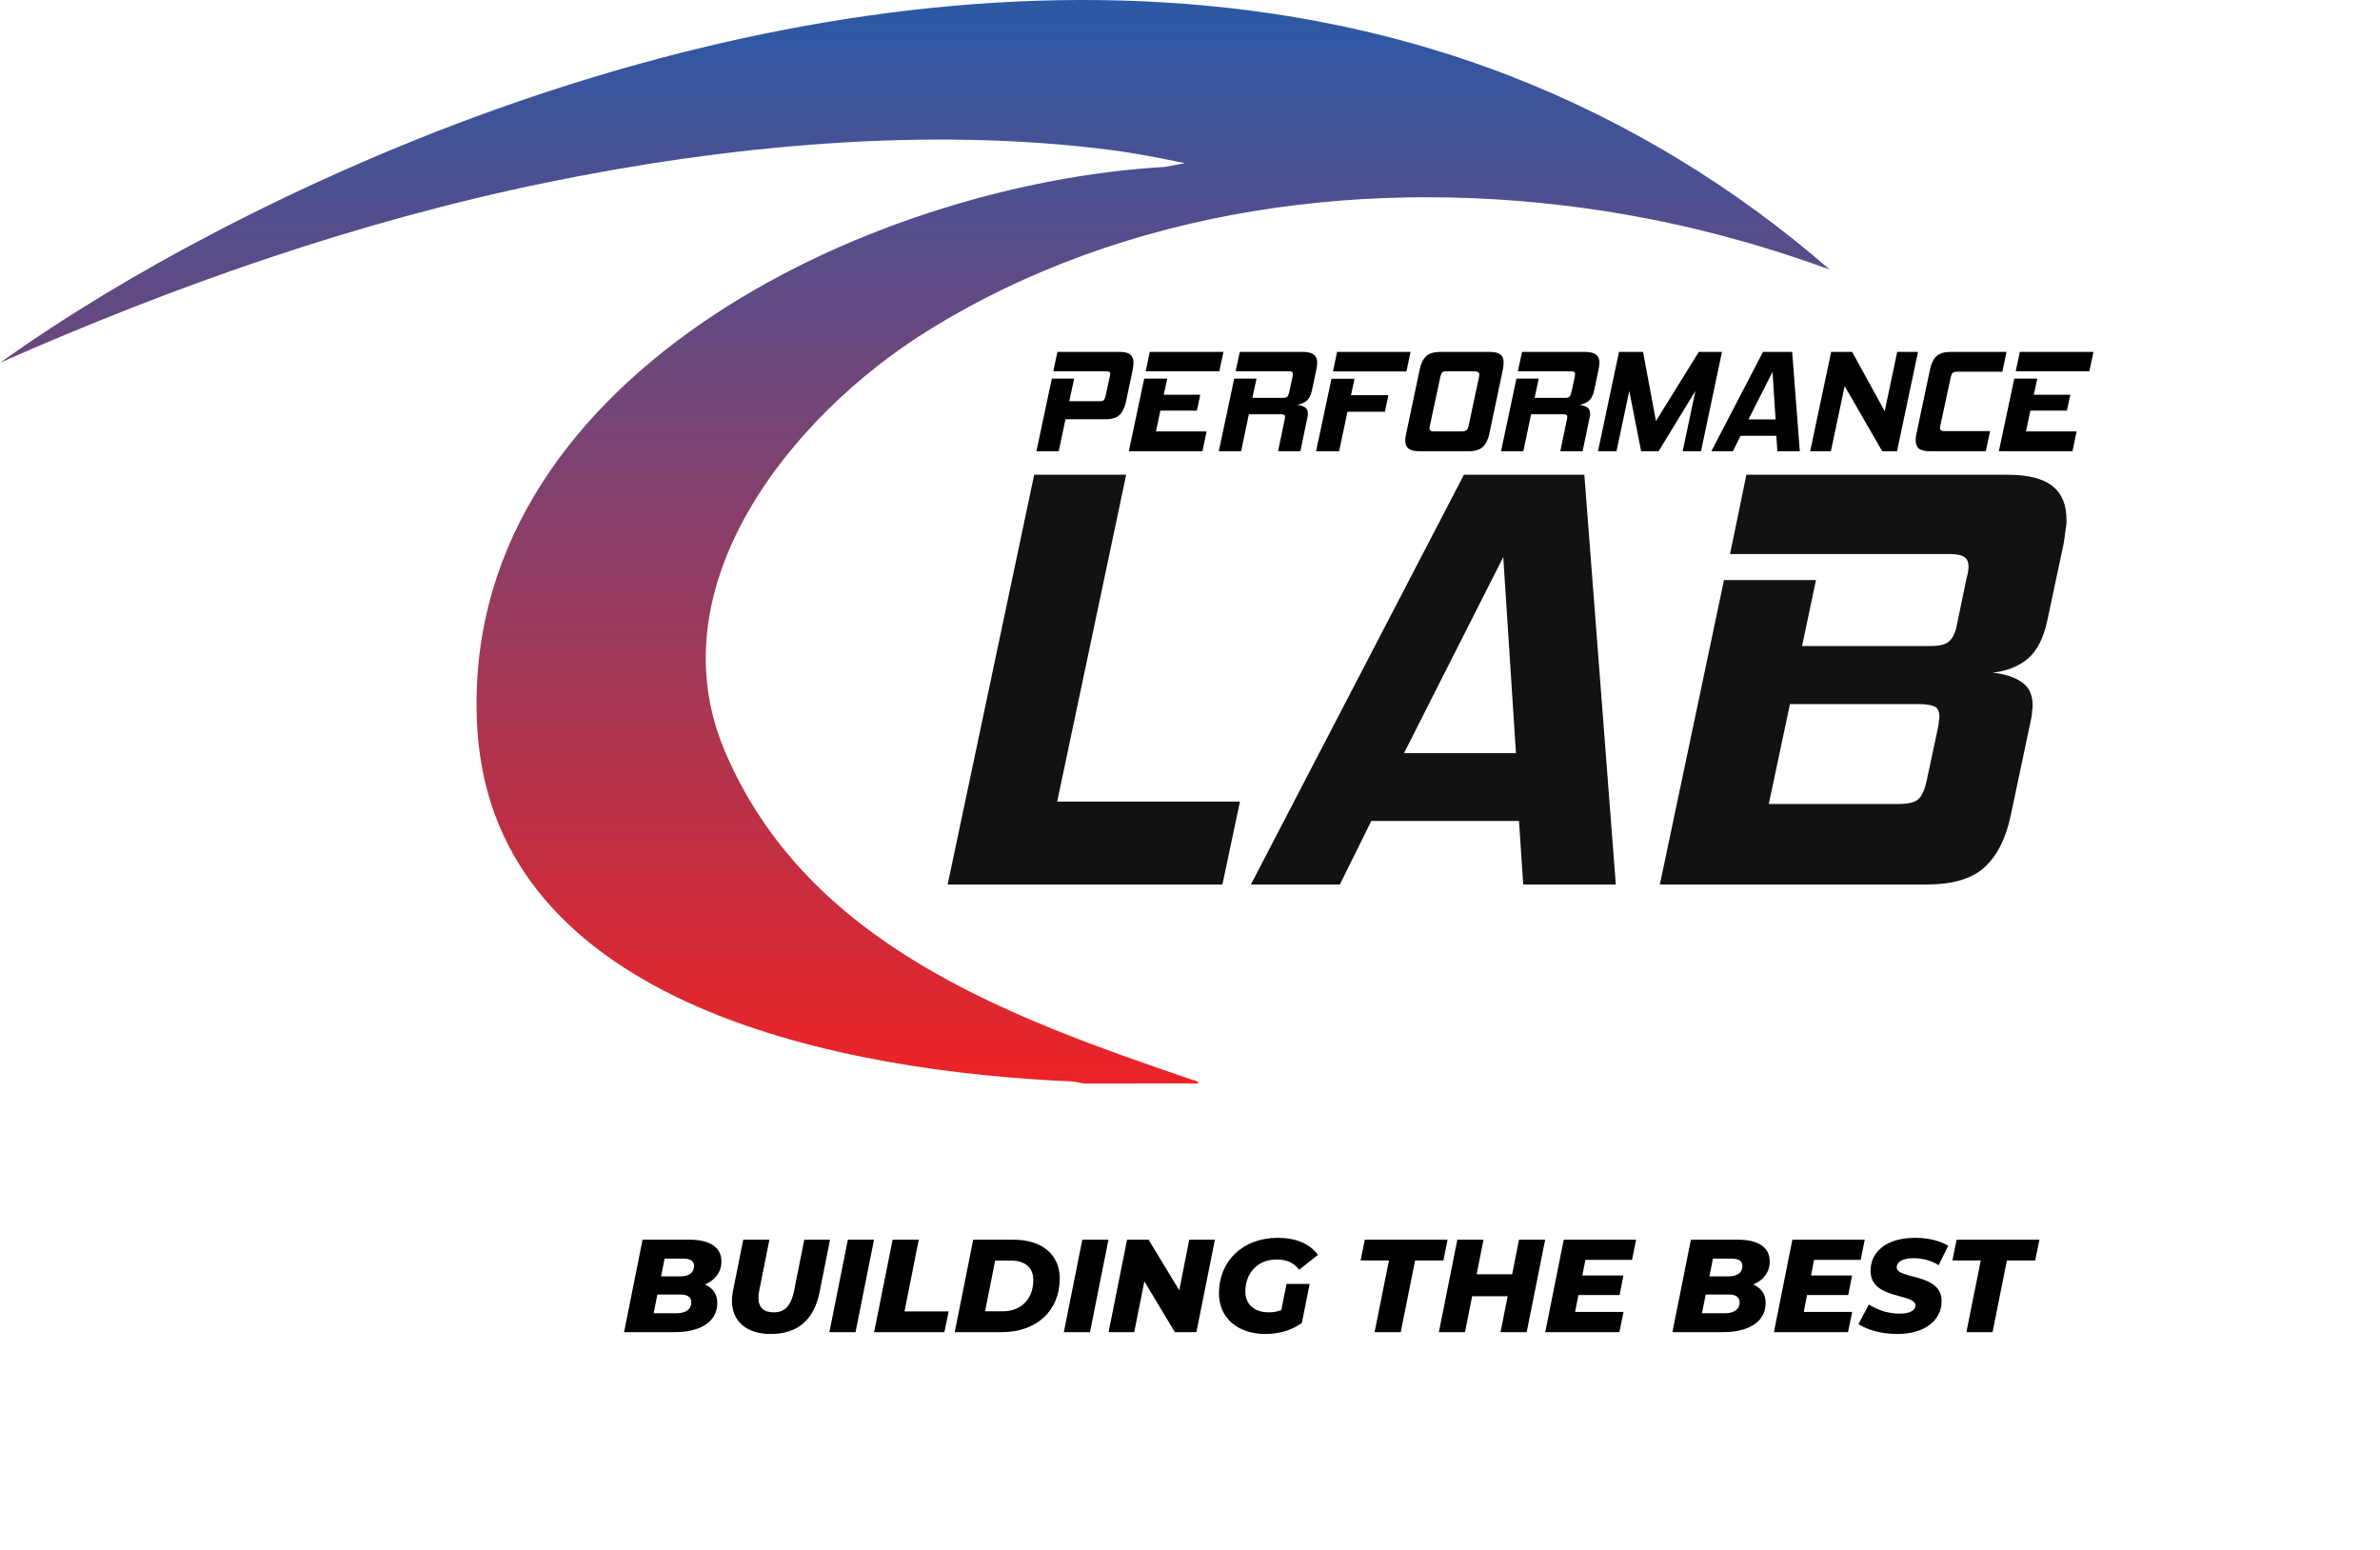 <svg width="1324" height="862" viewBox="0 0 1324 862" fill="none" xmlns="http://www.w3.org/2000/svg">
<path d="M1111.97 251L1120.54 210.603H1133.35L1131.39 219.58H1151.71L1149.83 228.394H1129.51L1127.06 239.983H1155.22L1152.93 251H1111.97ZM1121.35 206.523L1123.64 195.75H1164.61L1162.32 206.523H1121.35Z" fill="black"/>
<path d="M1073.45 251C1070.68 251 1068.69 250.51 1067.49 249.531C1066.3 248.552 1065.7 247.028 1065.7 244.961C1065.7 244.417 1065.73 243.873 1065.78 243.329C1065.84 242.73 1065.94 242.077 1066.11 241.37L1073.7 205.38C1074.4 202.116 1075.6 199.694 1077.29 198.117C1079.03 196.539 1081.64 195.75 1085.12 195.75H1116.22L1113.93 206.767H1088.96C1087.65 206.767 1086.75 206.985 1086.26 207.42C1085.83 207.801 1085.48 208.617 1085.2 209.869L1079.41 236.8C1079.36 237.072 1079.3 237.317 1079.25 237.534C1079.25 237.698 1079.25 237.888 1079.25 238.106C1079.25 238.704 1079.44 239.139 1079.82 239.411C1080.2 239.683 1080.91 239.819 1081.94 239.819H1107.08L1104.71 251H1073.45Z" fill="black"/>
<path d="M1047.08 251L1026.19 214.765L1018.52 251H1007.01L1018.68 195.75H1030.35L1048.47 228.72L1055.41 195.75H1066.99L1055.32 251H1047.08Z" fill="black"/>
<path d="M988.752 251L988.181 242.431H968.268L964.024 251H952.027L980.754 195.75H996.994L1001.24 251H988.752ZM986.059 206.849L972.675 233.291H987.773L986.059 206.849Z" fill="black"/>
<path d="M936.067 251L943.167 217.458L922.682 251H912.971L906.36 217.458L899.26 251H888.978L900.648 195.75H914.032L921.214 234.188L945.044 195.75H957.938L946.268 251H936.067Z" fill="black"/>
<path d="M867.997 251L871.751 232.964C871.805 232.692 871.832 232.475 871.832 232.311C871.887 232.094 871.914 231.903 871.914 231.74C871.914 230.87 871.152 230.434 869.629 230.434H851.756L847.431 251H835.026L843.595 210.603H856L853.715 221.294H870.69C871.887 221.294 872.676 221.104 873.057 220.723C873.492 220.342 873.846 219.58 874.118 218.438L876.076 209.46C876.131 209.188 876.158 208.944 876.158 208.726C876.212 208.508 876.239 208.318 876.239 208.155C876.239 207.502 876.049 207.067 875.668 206.849C875.287 206.631 874.634 206.523 873.71 206.523H844.411L846.697 195.75H881.789C884.618 195.75 886.658 196.267 887.91 197.301C889.161 198.28 889.787 199.803 889.787 201.871C889.787 202.36 889.732 202.877 889.623 203.421C889.569 203.965 889.487 204.537 889.379 205.135L886.849 217.132C886.25 219.961 885.162 221.974 883.584 223.171C882.007 224.314 880.266 224.994 878.361 225.211C880.102 225.32 881.571 225.728 882.768 226.435C883.965 227.088 884.564 228.285 884.564 230.026C884.564 230.298 884.564 230.597 884.564 230.924C884.564 231.196 884.509 231.495 884.4 231.822L880.402 251H867.997Z" fill="black"/>
<path d="M789.572 251C786.798 251 784.785 250.51 783.533 249.531C782.336 248.552 781.738 247.055 781.738 245.042C781.738 244.009 781.901 242.785 782.227 241.37L789.817 205.38C790.524 202.116 791.721 199.694 793.408 198.117C795.095 196.539 797.706 195.75 801.243 195.75H828.745C831.52 195.75 833.506 196.24 834.703 197.219C835.9 198.198 836.498 199.722 836.498 201.789C836.498 202.333 836.444 202.904 836.335 203.503C836.28 204.101 836.199 204.727 836.09 205.38L828.5 241.37C827.793 244.634 826.569 247.055 824.828 248.633C823.141 250.211 820.557 251 817.075 251H789.572ZM822.788 209.705C822.842 209.433 822.869 209.188 822.869 208.971C822.924 208.753 822.951 208.563 822.951 208.4C822.951 207.148 821.999 206.523 820.094 206.523H804.67C803.582 206.523 802.793 206.74 802.304 207.175C801.868 207.611 801.515 208.454 801.243 209.705L795.367 237.208C795.258 237.752 795.203 238.106 795.203 238.269C795.203 239.411 795.992 239.983 797.57 239.983H812.994C814.3 239.983 815.225 239.765 815.769 239.33C816.313 238.894 816.694 238.187 816.912 237.208L822.788 209.705Z" fill="black"/>
<path d="M749.602 229.047L744.95 251H732.137L740.706 210.685H753.519L751.56 219.825H772.371L770.412 229.047H749.602ZM741.522 206.604L743.807 195.75H784.694L782.409 206.604H741.522Z" fill="black"/>
<path d="M710.993 251L714.747 232.964C714.802 232.692 714.829 232.475 714.829 232.311C714.883 232.094 714.911 231.903 714.911 231.74C714.911 230.87 714.149 230.434 712.626 230.434H694.753L690.428 251H678.023L686.592 210.603H698.997L696.712 221.294H713.687C714.883 221.294 715.672 221.104 716.053 220.723C716.488 220.342 716.842 219.58 717.114 218.438L719.073 209.46C719.127 209.188 719.154 208.944 719.154 208.726C719.209 208.508 719.236 208.318 719.236 208.155C719.236 207.502 719.046 207.067 718.665 206.849C718.284 206.631 717.631 206.523 716.706 206.523H687.408L689.693 195.75H724.785C727.615 195.75 729.655 196.267 730.906 197.301C732.158 198.28 732.783 199.803 732.783 201.871C732.783 202.36 732.729 202.877 732.62 203.421C732.566 203.965 732.484 204.537 732.375 205.135L729.845 217.132C729.247 219.961 728.159 221.974 726.581 223.171C725.003 224.314 723.262 224.994 721.358 225.211C723.099 225.32 724.568 225.728 725.765 226.435C726.962 227.088 727.56 228.285 727.56 230.026C727.56 230.298 727.56 230.597 727.56 230.924C727.56 231.196 727.506 231.495 727.397 231.822L723.398 251H710.993Z" fill="black"/>
<path d="M627.965 251L636.534 210.603H649.347L647.389 219.58H667.709L665.832 228.394H645.511L643.063 239.983H671.219L668.934 251H627.965ZM637.35 206.523L639.636 195.75H680.604L678.319 206.523H637.35Z" fill="black"/>
<path d="M592.729 233.209L588.975 251H576.57L585.139 210.603H597.544L594.851 223.171H611.907C612.941 223.171 613.648 222.953 614.029 222.518C614.465 222.083 614.818 221.24 615.09 219.988L617.457 209.134C617.566 208.59 617.62 208.209 617.62 207.992C617.62 207.393 617.43 207.012 617.049 206.849C616.722 206.631 616.178 206.523 615.417 206.523H585.955L588.241 195.75H622.843C625.618 195.75 627.604 196.24 628.801 197.219C629.998 198.198 630.596 199.722 630.596 201.789C630.596 202.333 630.542 202.904 630.433 203.503C630.379 204.047 630.297 204.673 630.188 205.38L626.352 223.579C625.645 226.843 624.448 229.265 622.762 230.842C621.075 232.42 618.463 233.209 614.927 233.209H592.729Z" fill="black"/>
<path d="M923.375 492L959.062 322.655H1010.24L1002.49 359.352H1073.87C1078.8 359.352 1082.17 358.567 1083.97 356.995C1085.99 355.424 1087.45 352.731 1088.34 348.915L1094.07 321.308C1094.74 319.064 1095.08 317.044 1095.08 315.248C1095.08 312.555 1094.29 310.759 1092.72 309.862C1091.15 308.739 1088.46 308.178 1084.64 308.178H962.429L971.519 264.074H1116.62C1128.29 264.074 1136.71 266.207 1141.87 270.471C1147.04 274.511 1149.62 280.796 1149.62 289.325C1149.62 291.345 1149.39 293.477 1148.94 295.721C1148.72 297.966 1148.38 300.323 1147.93 302.792L1138.84 345.549C1136.82 354.975 1133.23 361.933 1128.07 366.422C1122.91 370.687 1116.4 373.268 1108.54 374.166C1115.05 374.839 1120.33 376.522 1124.37 379.216C1128.63 381.909 1130.76 386.286 1130.76 392.346C1130.76 393.468 1130.65 394.59 1130.43 395.712C1130.43 396.835 1130.31 397.957 1130.09 399.079L1118.64 453.283C1115.95 466.301 1111.01 476.064 1103.83 482.573C1096.87 488.858 1086.21 492 1071.85 492H923.375ZM1078.24 404.129C1078.47 403.007 1078.58 401.997 1078.58 401.099C1078.8 400.201 1078.92 399.416 1078.92 398.742C1078.92 395.825 1078.02 393.917 1076.22 393.019C1074.43 392.121 1071.62 391.672 1067.81 391.672H995.759L983.976 447.223H1056.02C1061.19 447.223 1064.78 446.437 1066.8 444.866C1069.04 443.071 1070.72 439.48 1071.85 434.093L1078.24 404.129Z" fill="#121214"/>
<path d="M847.375 492L845.018 456.65H762.87L745.364 492H695.873L814.381 264.074H881.378L898.885 492H847.375ZM836.264 309.862L781.051 418.943H843.335L836.264 309.862Z" fill="#121214"/>
<path d="M680.028 492H527.18L575.324 264.074H626.498L588.117 445.876H689.792L680.028 492Z" fill="#121214"/>
<path d="M1017.87 149.97C977.31 135.09 935.12 123.99 892.31 117.37C763.99 97.53 626.39 115.07 515.37 184.44C440.94 230.96 363.86 325.27 403.28 417.94C448.95 525.31 560.89 565.69 662.91 600.52C664.09 600.92 666.74 601.12 666.59 602.64L603.6 602.69C601.1 602.61 598.79 601.65 596.28 601.55C472.57 596.17 274.96 561.46 265.54 405.44C253.8 210.91 482.73 102.3 648.07 92.85L659.18 90.76C645.68 87.98 632.01 85.25 618.32 83.48C515.88 70.2 404.31 80.93 303.48 101.65C198.75 123.17 97.48 158.77 0 201.79C37.25 175.26 76.89 151.62 117.42 130.39C331.13 18.42 607.18 -48.27 840.37 42.36C905.17 67.55 965.6 104.37 1017.86 149.96L1017.87 149.97Z" fill="url(#paint0_linear_230_18)"/>
<path d="M1093.91 741L1101.92 701.109H1086.12L1088.47 689.575H1134.53L1132.18 701.109H1116.46L1108.46 741H1093.91Z" fill="black"/>
<path d="M1055.36 742.029C1046.55 742.029 1038.54 739.678 1033.91 736.519L1039.64 725.646C1044.86 728.952 1050.88 730.715 1056.76 730.715C1062.34 730.715 1065.57 728.952 1065.57 726.16C1065.57 719.255 1040.6 723.075 1040.6 706.913C1040.6 695.82 1050.07 688.547 1065.28 688.547C1072.55 688.547 1079.17 690.089 1083.79 692.954L1078.5 703.754C1074.46 701.182 1069.47 699.86 1064.4 699.86C1058.37 699.86 1055.14 702.064 1055.14 704.856C1055.07 711.908 1080.12 707.868 1080.12 723.736C1080.12 734.756 1070.42 742.029 1055.36 742.029Z" fill="black"/>
<path d="M1035.1 700.815H1009.16L1007.47 709.484H1030.32L1028.19 720.357H1005.27L1003.43 729.76H1030.39L1028.04 741H986.83L997.115 689.575H1037.37L1035.1 700.815Z" fill="black"/>
<path d="M975.329 714.48C979.737 716.39 982.234 719.916 982.234 724.691C982.234 735.858 971.876 741 958.652 741H930.369L940.654 689.575H966.66C978.267 689.575 984.512 693.91 984.512 701.623C984.512 707.794 980.912 712.129 975.329 714.48ZM963.207 700.081H952.922L950.939 709.998H961.371C966.513 709.998 969.305 707.941 969.305 704.121C969.305 701.329 967.027 700.081 963.207 700.081ZM959.46 730.495C964.529 730.495 967.762 728.511 967.762 724.397C967.762 721.312 965.264 720.063 961.738 720.063H948.882L946.825 730.495H959.46Z" fill="black"/>
<path d="M907.897 700.815H881.964L880.274 709.484H903.122L900.991 720.357H878.07L876.234 729.76H903.195L900.844 741H859.631L869.916 689.575H910.174L907.897 700.815Z" fill="black"/>
<path d="M845.036 689.575H859.582L849.297 741H834.751L838.718 721.018H818.956L814.989 741H800.443L810.728 689.575H825.274L821.454 708.823H841.216L845.036 689.575Z" fill="black"/>
<path d="M764.684 741L772.691 701.109H756.896L759.247 689.575H805.309L802.958 701.109H787.237L779.23 741H764.684Z" fill="black"/>
<path d="M712.778 728.732L715.716 714.186H728.572L724.238 735.858C718.949 739.825 711.749 742.029 703.962 742.029C688.241 742.029 678.103 732.846 678.103 719.402C678.103 701.55 691.253 688.547 710.794 688.547C721.079 688.547 728.572 691.853 733.201 698.024L722.769 706.251C719.389 702.064 715.422 700.595 710.133 700.595C699.554 700.595 692.795 708.162 692.795 718.447C692.795 725.352 697.497 729.98 705.945 729.98C708.296 729.98 710.574 729.613 712.778 728.732Z" fill="black"/>
<path d="M661.598 689.575H675.85L665.565 741H653.59L636.62 712.79L630.963 741H616.711L626.996 689.575H638.971L656.015 717.712L661.598 689.575Z" fill="black"/>
<path d="M591.817 741L602.102 689.575H616.648L606.363 741H591.817Z" fill="black"/>
<path d="M531.123 741L541.408 689.575H563.741C579.756 689.575 589.527 697.877 589.527 711.174C589.527 729.393 576.303 741 557.423 741H531.123ZM548.019 729.393H557.863C568.736 729.393 574.834 721.899 574.834 712.055C574.834 705.223 570.499 701.183 562.124 701.183H553.603L548.019 729.393Z" fill="black"/>
<path d="M486.284 741L496.569 689.575H511.115L503.18 729.466H527.717L525.367 741H486.284Z" fill="black"/>
<path d="M461.389 741L471.674 689.575H486.22L475.935 741H461.389Z" fill="black"/>
<path d="M428.688 742.029C415.244 742.029 407.163 734.903 407.163 723.516C407.163 721.826 407.383 719.989 407.751 718.079L413.481 689.575H428.027L422.37 717.859C422.076 719.328 421.929 720.651 421.929 721.899C421.929 727.409 424.941 729.98 430.451 729.98C436.549 729.98 440.002 726.528 441.765 717.859L447.421 689.575H461.747L455.943 718.74C452.858 734.094 443.822 742.029 428.688 742.029Z" fill="black"/>
<path d="M392.135 714.48C396.543 716.39 399.041 719.916 399.041 724.691C399.041 735.858 388.683 741 375.459 741H347.175L357.46 689.575H383.467C395.074 689.575 401.318 693.91 401.318 701.623C401.318 707.794 397.719 712.129 392.135 714.48ZM380.014 700.081H369.729L367.745 709.998H378.177C383.32 709.998 386.111 707.941 386.111 704.121C386.111 701.329 383.834 700.081 380.014 700.081ZM376.267 730.495C381.336 730.495 384.569 728.511 384.569 724.397C384.569 721.312 382.071 720.063 378.544 720.063H365.688L363.631 730.495H376.267Z" fill="black"/>
<defs>
<linearGradient id="paint0_linear_230_18" x1="508.935" y1="0" x2="508.935" y2="602.69" gradientUnits="userSpaceOnUse">
<stop stop-color="#2B59A7"/>
<stop offset="1" stop-color="#EC2326"/>
</linearGradient>
</defs>
</svg>

